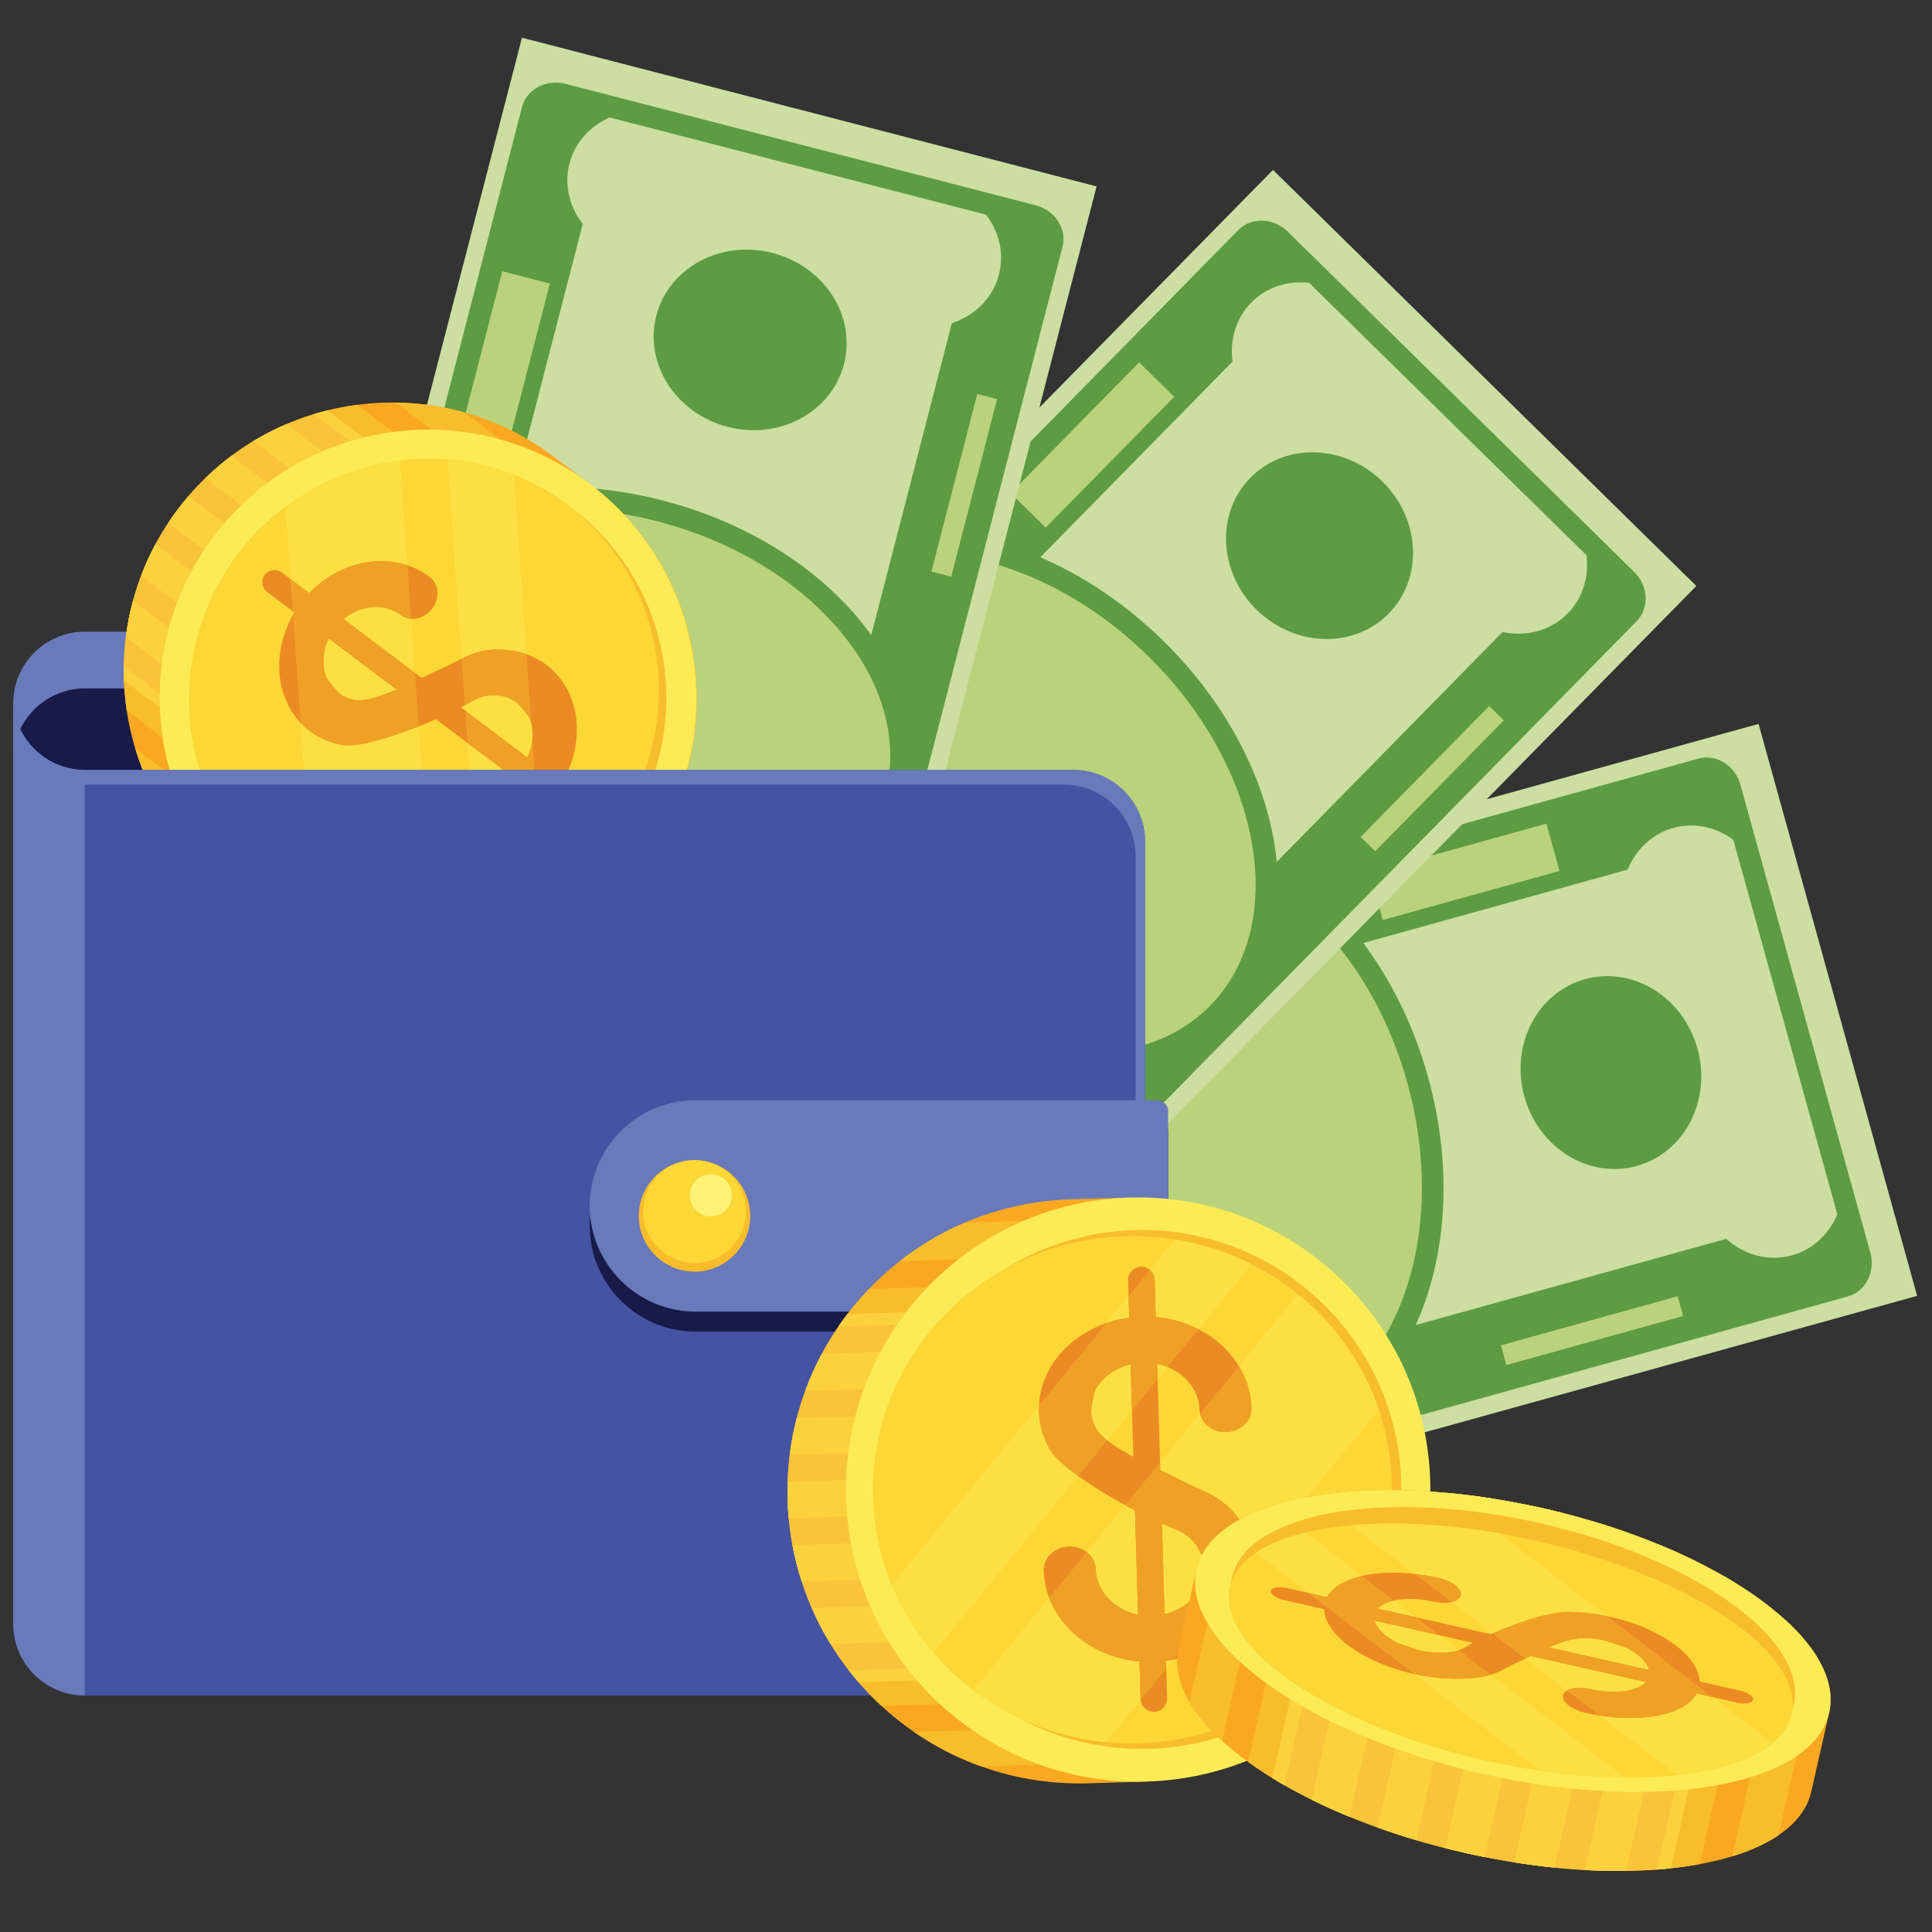 <svg xmlns="http://www.w3.org/2000/svg" xmlns:xlink="http://www.w3.org/1999/xlink" width="500" zoomAndPan="magnify" viewBox="0 0 375 375" height="500" preserveAspectRatio="xMidYMid meet"><rect x="0" y="0" width="375" height="375" fill="#333333" stroke="none"/><defs><clipPath id="09f4da1013"><path d="M 2.469 122 L 223 122 L 223 238 L 2.469 238 Z M 2.469 122 " clip-rule="nonzero"></path></clipPath><clipPath id="c32b7cc020"><path d="M 2.469 133 L 223 133 L 223 238 L 2.469 238 Z M 2.469 133 " clip-rule="nonzero"></path></clipPath><clipPath id="1ee5de5f14"><path d="M 101 140 L 372.219 140 L 372.219 318 L 101 318 Z M 101 140 " clip-rule="nonzero"></path></clipPath><clipPath id="859f846866"><path d="M 39 7.324 L 213 7.324 L 213 277 L 39 277 Z M 39 7.324 " clip-rule="nonzero"></path></clipPath><clipPath id="ba5c6d954e"><path d="M 2.469 135 L 223 135 L 223 330 L 2.469 330 Z M 2.469 135 " clip-rule="nonzero"></path></clipPath><clipPath id="df6a844b8c"><path d="M 2.469 135 L 17 135 L 17 330 L 2.469 330 Z M 2.469 135 " clip-rule="nonzero"></path></clipPath><clipPath id="c197f3423c"><path d="M 2.469 135 L 223 135 L 223 325 L 2.469 325 Z M 2.469 135 " clip-rule="nonzero"></path></clipPath></defs><g clip-path="url(#09f4da1013)"><path fill="#697aba" d="M 222.25 237.125 L 222.25 136.484 C 222.25 128.848 216 122.605 208.367 122.605 L 16.449 122.605 C 8.816 122.605 2.566 128.848 2.566 136.484 L 2.566 237.125 L 222.25 237.125 " fill-opacity="1" fill-rule="evenodd"></path></g><g clip-path="url(#c32b7cc020)"><path fill="#181a48" d="M 222.25 237.125 L 222.25 147.508 C 222.25 139.875 216 133.629 208.367 133.629 L 16.449 133.629 C 8.816 133.629 2.566 139.875 2.566 147.508 L 2.566 237.125 L 222.25 237.125 " fill-opacity="1" fill-rule="evenodd"></path></g><g clip-path="url(#1ee5de5f14)"><path fill="#ccdea1" d="M 341.336 140.504 L 101.848 206.879 L 132.625 317.895 L 372.113 251.523 L 341.336 140.504 " fill-opacity="1" fill-rule="evenodd"></path></g><path fill="#5d9c43" d="M 317.711 226.309 C 308.434 228.887 298.66 222.859 295.883 212.848 C 293.102 202.84 298.367 192.637 307.645 190.062 C 316.922 187.488 326.695 193.516 329.473 203.523 C 332.254 213.531 326.984 223.734 317.711 226.309 Z M 172.691 266.566 C 163.418 269.137 153.645 263.113 150.863 253.105 C 148.086 243.098 153.352 232.895 162.629 230.32 C 171.906 227.746 181.68 233.773 184.457 243.777 C 187.234 253.789 181.969 263.992 172.691 266.566 Z M 274.797 257.191 C 275.336 256.008 275.836 254.785 276.297 253.535 C 280.969 240.895 281.633 225.07 277.184 209.055 C 274.441 199.164 270.055 190.332 264.613 183.039 L 315.938 168.789 C 317.504 164.914 320.641 161.852 324.785 160.699 C 328.887 159.559 333.117 160.539 336.441 163.004 L 356.621 235.676 C 355.043 239.5 351.926 242.52 347.82 243.66 C 343.246 244.926 338.523 243.57 335.066 240.461 Z M 189.496 203.891 C 188.598 212.941 189.395 222.77 192.137 232.664 C 196.586 248.676 205.312 261.898 215.832 270.32 C 216.875 271.156 217.934 271.941 219.004 272.68 L 158.734 289.41 C 157.375 293.855 154.027 297.453 149.453 298.727 C 145.352 299.863 141.121 298.887 137.797 296.422 L 117.617 223.746 C 119.195 219.922 122.316 216.906 126.422 215.766 C 130.566 214.613 134.836 215.625 138.176 218.137 Z M 144.305 311.152 L 358.637 251.652 C 360.363 251.172 361.719 249.98 362.516 248.438 C 363.312 246.895 363.547 245.008 363.031 243.145 L 337.797 152.273 C 337.281 150.414 336.105 148.918 334.629 148.004 C 333.156 147.094 331.375 146.77 329.648 147.25 L 115.316 206.75 C 113.59 207.227 112.234 208.422 111.438 209.961 C 110.645 211.504 110.41 213.391 110.926 215.254 L 136.156 306.125 C 136.676 307.992 137.852 309.484 139.328 310.395 C 140.801 311.305 142.582 311.629 144.305 311.152 " fill-opacity="1" fill-rule="evenodd"></path><path fill="#bad27b" d="M 268.406 178.574 L 302.707 169.055 L 300.156 159.863 L 265.855 169.387 Z M 149.648 211.543 L 183.953 202.02 L 181.398 192.832 L 147.098 202.355 Z M 292.391 264.953 L 326.695 255.434 L 325.629 251.605 L 291.328 261.129 Z M 173.633 297.922 L 207.934 288.398 L 206.875 284.57 L 172.566 294.094 Z M 244.957 170.758 L 200.012 183.238 C 197.078 188.496 195.047 194.676 194.043 201.418 C 192.66 210.711 193.254 221.066 196.164 231.547 C 200.336 246.57 208.48 258.934 218.27 266.781 C 227.906 274.5 239.133 277.812 249.664 274.891 C 260.199 271.965 268.109 263.34 272.387 251.754 C 276.734 239.988 277.336 225.195 273.164 210.168 C 270.254 199.691 265.422 190.516 259.449 183.262 C 255.117 178 250.184 173.754 244.957 170.758 " fill-opacity="1" fill-rule="evenodd"></path><path fill="#ccdea1" d="M 247.09 32.98 L 72.879 210.188 L 155.047 290.945 L 329.258 113.738 L 247.09 32.98 " fill-opacity="1" fill-rule="evenodd"></path><path fill="#5d9c43" d="M 269.543 119.094 C 262.797 125.961 251.32 125.629 243.906 118.348 C 236.496 111.07 235.953 99.605 242.703 92.734 C 249.445 85.867 260.926 86.199 268.336 93.48 C 275.75 100.758 276.289 112.227 269.543 119.094 Z M 164.086 226.457 C 157.336 233.324 145.863 232.992 138.449 225.715 C 131.035 218.438 130.496 206.965 137.242 200.098 C 143.988 193.23 155.465 193.566 162.879 200.844 C 170.289 208.121 170.832 219.59 164.086 226.457 Z M 247.82 167.293 C 247.695 165.996 247.52 164.691 247.293 163.379 C 245.016 150.094 237.676 136.055 225.816 124.41 C 218.492 117.215 210.277 111.766 201.922 108.164 L 239.242 70.168 C 238.66 66.027 239.848 61.805 242.859 58.738 C 245.844 55.699 249.996 54.434 254.105 54.902 L 307.922 107.754 C 308.469 111.855 307.277 116.027 304.293 119.066 C 300.969 122.453 296.199 123.637 291.648 122.672 Z M 147.293 163.777 C 151.043 172.066 156.645 180.184 163.973 187.375 C 175.832 199.023 190 206.105 203.324 208.145 C 204.641 208.344 205.949 208.496 207.246 208.602 L 163.418 253.219 C 164.465 257.75 163.367 262.539 160.039 265.926 C 157.055 268.965 152.906 270.234 148.793 269.758 L 94.973 216.91 C 94.43 212.809 95.621 208.637 98.605 205.598 C 101.621 202.527 105.824 201.266 109.973 201.773 Z M 161.793 279.262 L 317.66 120.582 C 318.918 119.301 319.492 117.59 319.414 115.855 C 319.328 114.125 318.59 112.371 317.207 111.02 L 249.918 44.934 C 248.539 43.578 246.773 42.871 245.039 42.82 C 243.305 42.773 241.602 43.379 240.348 44.656 L 84.48 203.34 C 83.227 204.617 82.648 206.332 82.73 208.062 C 82.812 209.793 83.551 211.547 84.934 212.898 L 152.227 278.984 C 153.605 280.34 155.371 281.047 157.102 281.098 C 158.836 281.148 160.539 280.539 161.793 279.262 " fill-opacity="1" fill-rule="evenodd"></path><path fill="#bad27b" d="M 202.973 102.41 L 196.164 95.727 L 221.109 70.332 L 227.918 77.012 Z M 116.609 190.332 L 141.555 164.934 L 134.75 158.254 L 109.805 183.648 Z M 266.938 165.223 L 291.883 139.828 L 289.047 137.047 L 264.102 162.441 Z M 180.574 253.145 L 205.52 227.75 L 202.684 224.969 L 177.738 250.363 Z M 178.754 107.363 L 146.074 140.637 C 146.16 146.656 147.488 153.031 149.992 159.367 C 153.449 168.105 159.137 176.777 166.895 184.398 C 178.02 195.324 191.254 201.961 203.656 203.863 C 215.867 205.727 227.242 202.984 234.902 195.188 C 242.562 187.387 245.102 175.965 243.012 163.793 C 240.891 151.426 234.016 138.32 222.891 127.391 C 215.129 119.77 206.355 114.238 197.559 110.945 C 191.172 108.555 184.777 107.344 178.754 107.363 " fill-opacity="1" fill-rule="evenodd"></path><g clip-path="url(#859f846866)"><path fill="#ccdea1" d="M 101.312 7.32 L 39.055 247.883 L 150.598 276.742 L 212.852 36.18 L 101.312 7.32 " fill-opacity="1" fill-rule="evenodd"></path></g><path fill="#5d9c43" d="M 163.816 70.68 C 161.41 80 151.301 85.449 141.246 82.852 C 131.188 80.254 124.984 70.59 127.391 61.27 C 129.797 51.949 139.906 46.5 149.965 49.102 C 160.023 51.699 166.227 61.359 163.816 70.68 Z M 126.176 216.379 C 123.766 225.699 113.664 231.148 103.602 228.551 C 93.543 225.957 87.344 216.293 89.75 206.973 C 92.156 197.652 102.266 192.203 112.324 194.801 C 122.383 197.398 128.582 207.062 126.176 216.379 Z M 169.109 123.281 C 168.352 122.223 167.547 121.176 166.695 120.152 C 158.078 109.789 144.707 101.297 128.609 97.141 C 118.668 94.574 108.828 93.957 99.789 95.02 L 113.113 43.457 C 110.539 40.164 109.453 35.91 110.527 31.746 C 111.594 27.621 114.555 24.453 118.352 22.805 L 191.387 41.668 C 193.91 44.949 194.965 49.156 193.898 53.281 C 192.711 57.879 189.176 61.285 184.754 62.727 Z M 80.293 170.492 C 87.684 175.797 96.594 180.023 106.535 182.594 C 122.629 186.75 138.441 185.797 151 180.902 C 152.242 180.422 153.453 179.895 154.629 179.336 L 138.984 239.891 C 142.156 243.289 143.598 247.988 142.41 252.582 C 141.344 256.707 138.387 259.879 134.59 261.527 L 61.551 242.664 C 59.027 239.383 57.977 235.176 59.039 231.047 C 60.117 226.883 63.125 223.691 66.973 222.059 Z M 150.598 263.254 L 206.23 47.91 C 206.68 46.176 206.32 44.402 205.387 42.941 C 204.449 41.484 202.934 40.34 201.062 39.855 L 109.738 16.266 C 107.867 15.785 105.98 16.055 104.457 16.875 C 102.93 17.699 101.758 19.074 101.312 20.812 L 45.68 236.156 C 45.23 237.891 45.59 239.66 46.523 241.121 C 47.461 242.578 48.977 243.727 50.852 244.211 L 142.172 267.797 C 144.047 268.281 145.926 268.012 147.453 267.188 C 148.98 266.367 150.152 264.988 150.598 263.254 " fill-opacity="1" fill-rule="evenodd"></path><path fill="#bad27b" d="M 97.824 89.508 L 106.727 55.043 L 97.492 52.656 L 88.59 87.121 Z M 66.996 208.828 L 57.766 206.441 L 66.668 171.977 L 75.902 174.359 Z M 184.629 111.93 L 193.535 77.465 L 189.688 76.473 L 180.785 110.934 Z M 153.805 231.246 L 162.711 196.781 L 158.863 195.789 L 149.957 230.254 Z M 79.328 105.902 L 67.664 151.059 C 70.75 156.23 75.086 161.082 80.426 165.32 C 87.785 171.164 97.047 175.828 107.582 178.547 C 122.68 182.449 137.461 181.578 149.148 177.023 C 160.652 172.539 169.137 164.473 171.871 153.891 C 174.605 143.309 171.09 132.145 163.195 122.648 C 155.176 113 142.664 105.082 127.566 101.184 C 117.035 98.461 106.672 98.062 97.402 99.605 C 90.68 100.73 84.535 102.875 79.328 105.902 " fill-opacity="1" fill-rule="evenodd"></path><path fill="#faa821" d="M 114.504 93.941 C 137.473 111.254 142.059 143.902 124.742 166.867 C 107.43 189.836 74.773 194.422 51.805 177.109 C 49.453 175.336 47.105 173.57 44.754 171.793 C 21.785 154.48 17.199 121.832 34.512 98.867 C 51.824 75.898 84.48 71.312 107.449 88.625 C 109.805 90.398 112.148 92.164 114.504 93.941 " fill-opacity="1" fill-rule="evenodd"></path><path fill="#f8bd2d" d="M 26.227 145.199 L 82.477 187.598 C 78.012 187.539 73.535 186.914 69.164 185.699 L 31.715 157.473 C 29.344 153.609 27.508 149.48 26.227 145.199 " fill-opacity="1" fill-rule="evenodd"></path><path fill="#f8bd2d" d="M 24.027 129.383 L 98.289 185.352 C 95.543 186.184 92.734 186.785 89.891 187.16 L 24.602 137.953 C 24.176 135.121 23.984 132.254 24.027 129.383 " fill-opacity="1" fill-rule="evenodd"></path><path fill="#f8bd2d" d="M 25.824 116.574 L 110.109 180.098 C 108.035 181.348 105.891 182.449 103.684 183.391 L 24.426 123.656 C 24.727 121.277 25.191 118.91 25.824 116.574 " fill-opacity="1" fill-rule="evenodd"></path><path fill="#f8bd2d" d="M 30.156 105.676 L 119.395 172.934 C 117.785 174.496 116.094 175.934 114.332 177.25 L 27.398 111.734 C 28.18 109.676 29.098 107.652 30.156 105.676 " fill-opacity="1" fill-rule="evenodd"></path><path fill="#f8bd2d" d="M 36.551 96.332 L 126.617 164.211 C 126.023 165.109 125.402 165.996 124.742 166.867 C 124.086 167.742 123.406 168.582 122.707 169.402 L 32.641 101.52 C 33.234 100.625 33.855 99.738 34.512 98.867 C 35.168 97.992 35.852 97.152 36.551 96.332 " fill-opacity="1" fill-rule="evenodd"></path><path fill="#f8bd2d" d="M 44.926 88.48 L 131.859 154 C 131.078 156.059 130.156 158.082 129.102 160.059 L 39.863 92.801 C 41.469 91.242 43.164 89.801 44.926 88.48 " fill-opacity="1" fill-rule="evenodd"></path><path fill="#f8bd2d" d="M 55.57 82.344 L 134.832 142.078 C 134.531 144.457 134.062 146.824 133.43 149.16 L 49.148 85.637 C 51.219 84.387 53.367 83.285 55.57 82.344 " fill-opacity="1" fill-rule="evenodd"></path><path fill="#f8bd2d" d="M 69.363 78.574 L 134.652 127.781 C 135.078 130.613 135.273 133.48 135.23 136.352 L 60.965 80.383 C 63.715 79.551 66.523 78.945 69.363 78.574 " fill-opacity="1" fill-rule="evenodd"></path><path fill="#f8bd2d" d="M 90.09 80.035 L 127.543 108.262 C 129.914 112.125 131.75 116.254 133.031 120.535 L 76.781 78.137 C 81.246 78.191 85.723 78.816 90.09 80.035 " fill-opacity="1" fill-rule="evenodd"></path><path fill="#fac43a" d="M 95.699 186.066 L 24.055 132.074 C 23.637 120.539 27.023 108.797 34.512 98.867 C 42 88.934 52.359 82.441 63.562 79.668 L 135.199 133.66 C 135.621 145.191 132.23 156.934 124.742 166.867 C 117.258 176.801 106.898 183.293 95.699 186.066 " fill-opacity="1" fill-rule="evenodd"></path><path fill="#fbd23e" d="M 24.027 129.383 L 98.289 185.352 C 97.434 185.609 96.566 185.848 95.699 186.066 L 24.055 132.074 C 24.023 131.176 24.016 130.277 24.027 129.383 " fill-opacity="1" fill-rule="evenodd"></path><path fill="#fbd23e" d="M 25.824 116.574 L 110.109 180.098 C 108.035 181.348 105.891 182.449 103.684 183.391 L 24.426 123.656 C 24.727 121.277 25.191 118.91 25.824 116.574 " fill-opacity="1" fill-rule="evenodd"></path><path fill="#fbd23e" d="M 30.156 105.676 L 119.395 172.934 C 117.785 174.496 116.094 175.934 114.332 177.25 L 27.398 111.734 C 28.18 109.676 29.098 107.652 30.156 105.676 " fill-opacity="1" fill-rule="evenodd"></path><path fill="#fbd23e" d="M 36.551 96.332 L 126.617 164.211 C 126.023 165.109 125.402 165.996 124.742 166.867 C 124.086 167.742 123.406 168.582 122.707 169.402 L 32.641 101.52 C 33.234 100.625 33.855 99.738 34.512 98.867 C 35.168 97.992 35.852 97.152 36.551 96.332 " fill-opacity="1" fill-rule="evenodd"></path><path fill="#fbd23e" d="M 44.926 88.48 L 131.859 154 C 131.078 156.059 130.156 158.082 129.102 160.059 L 39.863 92.801 C 41.469 91.242 43.164 89.801 44.926 88.48 " fill-opacity="1" fill-rule="evenodd"></path><path fill="#fbd23e" d="M 55.57 82.344 L 134.832 142.078 C 134.531 144.457 134.062 146.824 133.43 149.16 L 49.148 85.637 C 51.219 84.387 53.367 83.285 55.57 82.344 " fill-opacity="1" fill-rule="evenodd"></path><path fill="#fbd23e" d="M 135.23 136.352 L 60.965 80.383 C 61.824 80.121 62.691 79.883 63.562 79.668 L 135.199 133.66 C 135.234 134.555 135.242 135.453 135.23 136.352 " fill-opacity="1" fill-rule="evenodd"></path><path fill="#fdeb56" d="M 41.492 104.125 C 58.805 81.156 91.461 76.574 114.43 93.883 C 137.398 111.195 141.984 143.848 124.672 166.812 C 107.355 189.781 74.703 194.367 51.73 177.055 C 28.762 159.742 24.176 127.09 41.492 104.125 " fill-opacity="1" fill-rule="evenodd"></path><path fill="#f8bd2d" d="M 46.145 107.633 C 61.52 87.23 90.523 83.16 110.922 98.535 C 131.324 113.91 135.395 142.91 120.02 163.309 C 104.641 183.703 75.641 187.777 55.238 172.402 C 34.84 157.027 30.766 128.027 46.145 107.633 " fill-opacity="1" fill-rule="evenodd"></path><path fill="#fcd735" d="M 46.176 107.656 C 61.551 87.254 90.184 82.906 110.129 97.938 C 130.074 112.969 133.773 141.688 118.398 162.09 C 103.023 182.484 74.391 186.836 54.445 171.805 C 34.5 156.773 30.797 128.051 46.176 107.656 " fill-opacity="1" fill-rule="evenodd"></path><path fill="#fce043" d="M 55.391 98.41 C 62 93.406 69.703 90.34 77.629 89.348 L 84.066 180.664 C 76.156 181.152 68.133 179.582 60.848 175.824 L 55.391 98.41 " fill-opacity="1" fill-rule="evenodd"></path><path fill="#fce043" d="M 86.863 89.133 C 91.238 89.477 95.574 90.457 99.73 92.102 L 105.492 173.859 C 101.637 176.234 97.492 178.008 93.211 179.164 L 86.863 89.133 " fill-opacity="1" fill-rule="evenodd"></path><path fill="#eb8b23" d="M 76.977 133.832 C 73.848 135.168 70.77 136.184 68.879 135.863 C 65.898 135.359 65.113 133.793 63.418 131.703 C 62.398 129.148 62.645 126.332 63.801 123.902 Z M 99.457 150.777 C 98.195 151.832 96.676 152.602 94.988 152.945 C 92.656 153.418 90.254 152.992 88.348 151.555 C 86.535 150.191 83.82 150.742 82.277 152.785 C 80.738 154.832 80.957 157.594 82.766 158.957 C 86.484 161.758 91.152 162.59 95.68 161.672 C 99.695 160.855 103.324 158.738 106.129 155.805 L 111.457 159.82 C 112.5 160.605 113.984 160.398 114.773 159.355 C 115.559 158.309 115.352 156.828 114.309 156.039 L 109.008 152.043 C 110.535 149.508 111.539 146.641 111.859 143.637 C 112.777 135.004 107.758 127.699 99.625 126.32 C 92.641 125.133 89.465 128.238 85.707 129.758 C 84.68 130.207 83.344 130.863 81.855 131.582 L 66.699 120.16 C 67.965 119.105 69.48 118.332 71.172 117.992 C 73.504 117.52 75.906 117.945 77.812 119.379 C 79.625 120.742 82.34 120.195 83.883 118.148 C 85.422 116.105 85.203 113.344 83.395 111.977 C 79.676 109.176 75.008 108.348 70.48 109.266 C 66.461 110.082 62.836 112.199 60.027 115.133 L 54.703 111.117 C 53.66 110.332 52.172 110.539 51.387 111.582 C 50.598 112.629 50.809 114.109 51.852 114.898 L 57.152 118.895 C 55.625 121.43 54.617 124.293 54.297 127.301 C 53.379 135.93 58.402 143.238 66.535 144.617 C 70.043 145.211 78.496 142.254 84.617 139.594 Z M 90.145 136.93 C 92.703 135.488 94.312 134.57 97.281 135.074 C 100.258 135.578 101.047 137.145 102.738 139.23 C 103.762 141.789 103.512 144.605 102.359 147.035 L 89.453 137.309 C 89.703 137.172 89.934 137.051 90.145 136.93 " fill-opacity="1" fill-rule="evenodd"></path><path fill="#efa127" d="M 76.977 133.832 L 63.801 123.902 C 62.645 126.332 62.398 129.148 63.418 131.703 C 65.113 133.793 65.898 135.359 68.879 135.863 C 70.77 136.184 73.848 135.168 76.977 133.832 Z M 82.117 153.012 L 82.523 158.758 C 81 157.391 80.82 154.934 82.117 153.012 Z M 79.066 109.711 L 79.801 120.117 C 79.09 120.066 78.402 119.824 77.812 119.379 C 75.906 117.945 73.504 117.52 71.172 117.992 C 69.48 118.332 67.965 119.105 66.699 120.16 L 80.535 130.59 L 81.27 140.98 C 75.719 143.172 69.438 145.109 66.535 144.617 C 63.227 144.055 60.43 142.512 58.34 140.297 L 56.867 119.379 C 56.961 119.215 57.055 119.051 57.152 118.895 L 56.816 118.641 L 56.375 112.379 L 60.027 115.133 C 62.836 112.199 66.461 110.082 70.48 109.266 C 73.379 108.68 76.336 108.809 79.066 109.711 " fill-opacity="1" fill-rule="evenodd"></path><path fill="#efa127" d="M 103.348 143.422 L 104.336 157.473 C 101.848 159.539 98.887 161.02 95.68 161.672 C 94.457 161.918 93.223 162.039 92 162.027 L 91.359 152.938 C 92.535 153.195 93.77 153.191 94.988 152.945 C 96.676 152.602 98.195 151.832 99.457 150.777 L 90.746 144.211 L 90.305 137.949 L 102.359 147.035 C 102.902 145.895 103.242 144.668 103.348 143.422 Z M 90.23 136.883 C 92.742 135.469 94.348 134.574 97.281 135.074 C 100.258 135.578 101.047 137.145 102.738 139.23 C 102.906 139.652 103.043 140.082 103.145 140.516 L 102.188 126.98 C 101.375 126.691 100.52 126.473 99.625 126.32 C 95.066 125.547 92.129 126.602 89.594 127.848 L 90.23 136.883 " fill-opacity="1" fill-rule="evenodd"></path><g clip-path="url(#ba5c6d954e)"><path fill="#4454a3" d="M 2.566 135.566 L 2.566 315.211 C 2.566 322.848 8.816 329.094 16.449 329.094 L 208.367 329.094 C 216 329.094 222.25 322.848 222.25 315.211 L 222.25 163.328 C 222.25 155.695 216 149.449 208.367 149.449 L 16.449 149.449 C 8.816 149.449 2.566 143.203 2.566 135.566 " fill-opacity="1" fill-rule="evenodd"></path></g><g clip-path="url(#df6a844b8c)"><path fill="#697aba" d="M 2.566 135.566 C 2.566 195.445 2.566 255.332 2.566 315.211 C 2.566 322.848 8.816 329.094 16.449 329.094 L 16.449 149.449 C 8.816 149.449 2.566 143.203 2.566 135.566 " fill-opacity="1" fill-rule="evenodd"></path></g><g clip-path="url(#c197f3423c)"><path fill="#697aba" d="M 2.566 135.566 C 2.566 144.172 5.188 152.305 17.312 152.305 L 206.531 152.305 C 214.164 152.305 220.414 158.555 220.414 166.188 L 220.414 318.066 C 220.414 320.211 219.922 322.242 219.047 324.055 C 221.043 321.648 222.25 318.566 222.25 315.211 L 222.25 163.328 C 222.25 155.695 216 149.449 208.367 149.449 L 16.449 149.449 C 8.816 149.449 2.566 143.203 2.566 135.566 " fill-opacity="1" fill-rule="evenodd"></path></g><path fill="#181a48" d="M 134.977 217.426 L 224.602 217.426 C 225.773 217.426 226.73 218.387 226.73 219.559 L 226.73 256.332 C 226.73 257.504 225.773 258.461 224.602 258.461 L 134.977 258.461 C 123.691 258.461 114.461 249.227 114.461 237.945 C 114.461 226.66 123.691 217.426 134.977 217.426 " fill-opacity="1" fill-rule="evenodd"></path><path fill="#697aba" d="M 134.977 213.547 L 224.602 213.547 C 225.773 213.547 226.73 214.508 226.73 215.68 L 226.73 252.453 C 226.73 253.621 225.773 254.578 224.602 254.578 L 134.977 254.578 C 123.691 254.578 114.461 245.348 114.461 234.066 C 114.461 222.781 123.691 213.547 134.977 213.547 " fill-opacity="1" fill-rule="evenodd"></path><path fill="#f8bc2b" d="M 134.809 246.824 C 140.766 246.824 145.625 241.961 145.625 236.004 C 145.625 230.047 140.766 225.184 134.809 225.184 C 128.848 225.184 123.988 230.047 123.988 236.004 C 123.988 241.961 128.848 246.824 134.809 246.824 " fill-opacity="1" fill-rule="evenodd"></path><path fill="#fcd735" d="M 134.809 245.152 C 140.305 245.152 144.793 240.668 144.793 235.168 C 144.793 229.672 140.305 225.184 134.809 225.184 C 129.309 225.184 124.82 229.672 124.82 235.168 C 124.82 240.668 129.309 245.152 134.809 245.152 " fill-opacity="1" fill-rule="evenodd"></path><path fill="#fff274" d="M 137.973 236.102 C 140.23 236.102 142.07 234.262 142.07 232.004 C 142.07 229.746 140.23 227.906 137.973 227.906 C 135.715 227.906 133.875 229.746 133.875 232.004 C 133.875 234.262 135.715 236.102 137.973 236.102 " fill-opacity="1" fill-rule="evenodd"></path><path fill="#faa821" d="M 217.488 232.5 C 248.793 231.57 274.926 256.188 275.855 287.488 C 276.789 318.789 252.168 344.918 220.863 345.848 C 217.656 345.945 214.457 346.043 211.25 346.137 C 179.945 347.07 153.812 322.449 152.879 291.148 C 151.949 259.848 176.57 233.719 207.875 232.785 C 211.082 232.691 214.281 232.594 217.488 232.5 " fill-opacity="1" fill-rule="evenodd"></path><path fill="#f8bd2d" d="M 177.398 336.16 L 254.059 333.875 C 250.23 336.871 246 339.387 241.461 341.332 L 190.418 342.848 C 185.773 341.18 181.402 338.922 177.398 336.16 " fill-opacity="1" fill-rule="evenodd"></path><path fill="#f8bd2d" d="M 164.758 324.215 L 265.969 321.203 C 264.199 323.781 262.227 326.207 260.062 328.457 L 171.082 331.102 C 168.793 328.988 166.676 326.684 164.758 324.215 " fill-opacity="1" fill-rule="evenodd"></path><path fill="#f8bd2d" d="M 157.562 312.109 L 272.43 308.691 C 271.52 311.168 270.449 313.562 269.215 315.863 L 161.199 319.078 C 159.832 316.855 158.617 314.527 157.562 312.109 " fill-opacity="1" fill-rule="evenodd"></path><path fill="#f8bd2d" d="M 153.82 299.902 L 275.441 296.281 C 275.137 298.703 274.68 301.082 274.078 303.402 L 155.602 306.926 C 154.863 304.645 154.266 302.305 153.82 299.902 " fill-opacity="1" fill-rule="evenodd"></path><path fill="#f8bd2d" d="M 152.891 287.609 L 275.641 283.957 C 275.746 285.121 275.82 286.301 275.855 287.488 C 275.895 288.676 275.887 289.855 275.848 291.027 L 153.102 294.68 C 152.996 293.516 152.918 292.336 152.879 291.148 C 152.848 289.961 152.852 288.781 152.891 287.609 " fill-opacity="1" fill-rule="evenodd"></path><path fill="#f8bd2d" d="M 154.656 275.238 L 273.137 271.711 C 273.875 273.992 274.473 276.336 274.918 278.734 L 153.297 282.355 C 153.598 279.934 154.055 277.559 154.656 275.238 " fill-opacity="1" fill-rule="evenodd"></path><path fill="#f8bd2d" d="M 159.523 262.773 L 267.543 259.559 C 268.906 261.781 270.121 264.109 271.176 266.527 L 156.309 269.949 C 157.215 267.473 158.289 265.074 159.523 262.773 " fill-opacity="1" fill-rule="evenodd"></path><path fill="#f8bd2d" d="M 168.676 250.18 L 257.652 247.531 C 259.945 249.648 262.062 251.953 263.98 254.422 L 162.77 257.434 C 164.535 254.855 166.512 252.43 168.676 250.18 " fill-opacity="1" fill-rule="evenodd"></path><path fill="#f8bd2d" d="M 187.277 237.309 L 238.316 235.789 C 242.965 237.457 247.336 239.715 251.34 242.48 L 174.676 244.762 C 178.508 241.766 182.734 239.25 187.277 237.309 " fill-opacity="1" fill-rule="evenodd"></path><path fill="#fac43a" d="M 264.25 323.574 L 166.613 326.48 C 158.402 316.969 153.285 304.684 152.879 291.148 C 152.48 277.609 156.859 265.043 164.488 255.062 L 262.121 252.152 C 270.332 261.668 275.453 273.949 275.855 287.488 C 276.262 301.023 271.883 313.594 264.25 323.574 " fill-opacity="1" fill-rule="evenodd"></path><path fill="#fbd23e" d="M 164.758 324.215 L 265.969 321.203 C 265.414 322.008 264.844 322.801 264.25 323.574 L 166.613 326.48 C 165.977 325.742 165.355 324.984 164.758 324.215 " fill-opacity="1" fill-rule="evenodd"></path><path fill="#fbd23e" d="M 157.562 312.109 L 272.43 308.691 C 271.52 311.168 270.449 313.562 269.215 315.863 L 161.199 319.078 C 159.832 316.855 158.617 314.527 157.562 312.109 " fill-opacity="1" fill-rule="evenodd"></path><path fill="#fbd23e" d="M 153.82 299.902 L 275.441 296.281 C 275.137 298.703 274.68 301.082 274.078 303.402 L 155.602 306.926 C 154.863 304.645 154.266 302.301 153.82 299.902 " fill-opacity="1" fill-rule="evenodd"></path><path fill="#fbd23e" d="M 152.891 287.609 L 275.641 283.957 C 275.746 285.121 275.82 286.301 275.855 287.488 C 275.895 288.676 275.887 289.855 275.848 291.027 L 153.102 294.68 C 152.996 293.516 152.918 292.336 152.879 291.148 C 152.848 289.961 152.852 288.781 152.891 287.609 " fill-opacity="1" fill-rule="evenodd"></path><path fill="#fbd23e" d="M 154.656 275.238 L 273.137 271.711 C 273.875 273.992 274.473 276.336 274.918 278.734 L 153.297 282.355 C 153.598 279.934 154.055 277.559 154.656 275.238 " fill-opacity="1" fill-rule="evenodd"></path><path fill="#fbd23e" d="M 159.523 262.773 L 267.543 259.559 C 268.906 261.781 270.121 264.109 271.176 266.527 L 156.309 269.949 C 157.215 267.473 158.289 265.074 159.523 262.773 " fill-opacity="1" fill-rule="evenodd"></path><path fill="#fbd23e" d="M 263.98 254.422 L 162.77 257.434 C 163.324 256.629 163.895 255.836 164.488 255.062 L 262.121 252.152 C 262.762 252.895 263.379 253.652 263.98 254.422 " fill-opacity="1" fill-rule="evenodd"></path><path fill="#fdeb56" d="M 164.242 290.812 C 163.312 259.512 187.934 233.379 219.238 232.449 C 250.539 231.516 276.672 256.137 277.609 287.434 C 278.539 318.738 253.918 344.867 222.613 345.797 C 191.305 346.73 165.176 322.113 164.242 290.812 " fill-opacity="1" fill-rule="evenodd"></path><path fill="#f8bd2d" d="M 271.969 287.605 C 271.137 259.805 247.93 237.941 220.125 238.766 C 192.324 239.594 170.457 262.801 171.285 290.602 C 172.109 318.402 195.32 340.266 223.125 339.438 C 250.926 338.609 272.793 315.402 271.969 287.605 " fill-opacity="1" fill-rule="evenodd"></path><path fill="#fcd735" d="M 221.266 338.367 C 249.07 337.539 270.953 314.836 270.141 287.656 C 269.332 260.48 246.141 239.117 218.336 239.945 C 190.531 240.773 168.648 263.477 169.457 290.652 C 170.266 317.832 193.461 339.191 221.266 338.367 " fill-opacity="1" fill-rule="evenodd"></path><path fill="#fce043" d="M 251.934 251.207 L 188.926 328.094 C 196.207 333.613 205.07 337.211 214.703 338.145 L 267.609 273.59 C 264.605 264.727 259.102 257.008 251.934 251.207 " fill-opacity="1" fill-rule="evenodd"></path><path fill="#fce043" d="M 228.078 240.574 L 173.094 307.668 C 175.086 312.469 177.82 316.891 181.164 320.789 L 242.945 245.395 C 238.352 243.07 233.348 241.422 228.078 240.574 " fill-opacity="1" fill-rule="evenodd"></path><path fill="#eb8b23" d="M 219.984 282.77 C 216.719 281.02 213.762 279.098 212.746 277.27 C 211.148 274.398 211.941 272.664 212.562 269.805 C 214.039 267.195 216.602 265.484 219.449 264.812 Z M 220.895 313.406 C 219.141 313.051 217.449 312.285 216.012 311.086 C 214.02 309.426 212.746 307.098 212.668 304.496 C 212.594 302.031 210.277 300.098 207.488 300.18 C 204.703 300.262 202.504 302.332 202.578 304.797 C 202.727 309.859 205.203 314.391 209.066 317.613 C 212.496 320.469 216.766 322.109 221.168 322.496 L 221.383 329.758 C 221.426 331.18 222.613 332.297 224.035 332.258 C 225.461 332.211 226.578 331.023 226.535 329.605 L 226.32 322.379 C 229.52 321.949 232.637 320.855 235.41 319.078 C 243.367 313.984 246.156 304.742 241.789 296.895 C 238.043 290.152 233.242 289.566 229.395 287.414 C 228.309 286.848 226.844 286.156 225.219 285.383 L 224.605 264.727 C 226.363 265.086 228.051 265.848 229.492 267.051 C 231.48 268.711 232.758 271.039 232.832 273.637 C 232.906 276.105 235.227 278.039 238.012 277.957 C 240.797 277.871 242.996 275.805 242.922 273.34 C 242.773 268.273 240.301 263.742 236.438 260.523 C 233.008 257.664 228.738 256.027 224.336 255.637 L 224.117 248.379 C 224.074 246.957 222.887 245.836 221.465 245.879 C 220.043 245.922 218.922 247.109 218.965 248.531 L 219.18 255.754 C 215.984 256.184 212.867 257.281 210.094 259.059 C 202.137 264.152 199.348 273.395 203.711 281.242 C 205.594 284.629 213.863 289.793 220.297 293.184 Z M 226.32 296.066 C 229.289 297.258 231.164 298 232.758 300.863 C 234.355 303.734 233.559 305.473 232.941 308.332 C 231.465 310.941 228.902 312.648 226.051 313.32 L 225.527 295.73 C 225.812 295.855 226.078 295.965 226.32 296.066 " fill-opacity="1" fill-rule="evenodd"></path><path fill="#efa127" d="M 225.176 283.859 L 218.379 292.152 C 219.031 292.508 219.672 292.855 220.297 293.184 L 220.895 313.406 C 219.141 313.051 217.449 312.289 216.012 311.086 C 214.02 309.426 212.746 307.098 212.668 304.496 C 212.629 303.191 211.961 302.035 210.926 301.246 L 203.645 310.133 C 204.738 313.02 206.625 315.578 209.066 317.613 C 212.496 320.469 216.766 322.109 221.168 322.496 L 221.383 329.758 C 221.387 329.832 221.391 329.902 221.398 329.973 L 226.367 323.914 L 226.32 322.379 C 226.828 322.312 227.332 322.227 227.832 322.125 L 243.727 302.73 C 243.48 300.754 242.844 298.781 241.789 296.895 C 238.043 290.152 233.242 289.566 229.395 287.414 C 228.309 286.848 226.844 286.156 225.219 285.383 Z M 240.48 265.184 L 232.93 274.398 C 233.402 276.488 235.52 278.031 238.012 277.957 C 240.797 277.871 242.996 275.805 242.922 273.34 C 242.836 270.387 241.961 267.617 240.48 265.184 Z M 226.32 296.066 C 229.289 297.258 231.164 298 232.758 300.863 C 234.355 303.734 233.562 305.473 232.941 308.332 C 231.465 310.941 228.902 312.648 226.051 313.32 L 225.527 295.73 C 225.812 295.855 226.078 295.965 226.32 296.066 " fill-opacity="1" fill-rule="evenodd"></path><path fill="#efa127" d="M 223.223 246.5 L 219.055 251.586 L 219.18 255.754 C 217.691 255.953 216.219 256.301 214.789 256.789 L 201.668 272.801 C 201.543 275.629 202.199 278.52 203.711 281.242 C 204.547 282.746 206.641 284.598 209.27 286.488 L 214.918 279.594 C 213.934 278.816 213.168 278.035 212.746 277.27 C 211.148 274.398 211.941 272.664 212.562 269.805 C 214.039 267.195 216.602 265.484 219.449 264.812 L 219.715 273.742 L 224.691 267.668 L 224.605 264.727 C 225.285 264.867 225.957 265.066 226.609 265.328 L 232.613 258 C 230.043 256.684 227.215 255.891 224.336 255.637 L 224.117 248.379 C 224.098 247.625 223.754 246.957 223.223 246.5 " fill-opacity="1" fill-rule="evenodd"></path><path fill="#faa821" d="M 299.477 292.754 C 333.383 300.43 358.262 318.195 355.039 332.43 C 353.777 337.992 352.824 342.195 351.566 347.762 C 348.34 362 318.238 367.312 284.328 359.637 C 250.418 351.961 225.547 334.195 228.77 319.961 C 230.027 314.395 230.98 310.191 232.242 304.629 C 235.465 290.391 265.566 285.074 299.477 292.754 " fill-opacity="1" fill-rule="evenodd"></path><path fill="#f8bd2d" d="M 247.586 292.07 L 237.211 337.898 C 234.496 335.41 232.352 332.867 230.867 330.336 L 238.605 296.164 C 241.035 294.516 244.062 293.148 247.586 292.07 " fill-opacity="1" fill-rule="evenodd"></path><path fill="#f8bd2d" d="M 262.184 289.512 L 249.281 346.5 C 246.734 345.039 244.383 343.531 242.25 341.984 L 253.895 290.559 C 256.488 290.078 259.262 289.73 262.184 289.512 " fill-opacity="1" fill-rule="evenodd"></path><path fill="#f8bd2d" d="M 276.223 289.426 L 261.91 352.621 C 259.363 351.578 256.922 350.477 254.602 349.332 L 268.211 289.246 C 270.797 289.211 273.473 289.27 276.223 289.426 " fill-opacity="1" fill-rule="evenodd"></path><path fill="#f8bd2d" d="M 289.902 290.906 L 274.895 357.18 C 272.32 356.418 269.82 355.598 267.398 354.73 L 282.078 289.887 C 284.641 290.148 287.25 290.484 289.902 290.906 " fill-opacity="1" fill-rule="evenodd"></path><path fill="#f8bd2d" d="M 303.301 293.668 L 288.176 360.453 C 286.898 360.199 285.617 359.926 284.332 359.637 C 283.047 359.344 281.777 359.039 280.516 358.719 L 295.641 291.934 C 296.914 292.188 298.191 292.457 299.48 292.75 C 300.77 293.043 302.039 293.352 303.301 293.668 " fill-opacity="1" fill-rule="evenodd"></path><path fill="#f8bd2d" d="M 316.41 297.66 L 301.727 362.504 C 299.164 362.242 296.555 361.902 293.902 361.48 L 308.91 295.211 C 311.484 295.973 313.988 296.793 316.41 297.66 " fill-opacity="1" fill-rule="evenodd"></path><path fill="#f8bd2d" d="M 329.207 303.059 L 315.602 363.141 C 313.012 363.176 310.336 363.117 307.586 362.965 L 321.898 299.766 C 324.445 300.812 326.891 301.91 329.207 303.059 " fill-opacity="1" fill-rule="evenodd"></path><path fill="#f8bd2d" d="M 341.559 310.402 L 329.918 361.832 C 327.32 362.309 324.547 362.656 321.625 362.879 L 334.531 305.891 C 337.074 307.344 339.426 308.855 341.559 310.402 " fill-opacity="1" fill-rule="evenodd"></path><path fill="#f8bd2d" d="M 352.941 322.047 L 345.207 356.223 C 342.777 357.871 339.746 359.238 336.227 360.316 L 346.602 314.488 C 349.316 316.977 351.461 319.52 352.941 322.047 " fill-opacity="1" fill-rule="evenodd"></path><path fill="#fac43a" d="M 246.949 345.117 L 259.488 289.754 C 270.859 288.543 284.812 289.434 299.48 292.75 C 314.141 296.07 327.113 301.277 336.859 307.27 L 324.32 362.633 C 312.949 363.848 298.996 362.957 284.328 359.637 C 269.668 356.316 256.695 351.109 246.949 345.117 " fill-opacity="1" fill-rule="evenodd"></path><path fill="#fbd23e" d="M 262.184 289.512 L 249.281 346.5 C 248.484 346.043 247.707 345.582 246.949 345.117 L 259.488 289.754 C 260.371 289.656 261.27 289.578 262.184 289.512 " fill-opacity="1" fill-rule="evenodd"></path><path fill="#fbd23e" d="M 276.223 289.426 L 261.91 352.621 C 259.363 351.578 256.922 350.477 254.602 349.332 L 268.211 289.246 C 270.797 289.211 273.473 289.27 276.223 289.426 " fill-opacity="1" fill-rule="evenodd"></path><path fill="#fbd23e" d="M 289.902 290.906 L 274.895 357.18 C 272.32 356.418 269.82 355.598 267.398 354.73 L 282.078 289.887 C 284.641 290.148 287.25 290.484 289.902 290.906 " fill-opacity="1" fill-rule="evenodd"></path><path fill="#fbd23e" d="M 303.301 293.668 L 288.176 360.453 C 286.898 360.199 285.617 359.926 284.332 359.637 C 283.047 359.344 281.777 359.039 280.516 358.719 L 295.641 291.934 C 296.914 292.188 298.191 292.457 299.48 292.75 C 300.77 293.043 302.039 293.352 303.301 293.668 " fill-opacity="1" fill-rule="evenodd"></path><path fill="#fbd23e" d="M 316.41 297.66 L 301.727 362.504 C 299.164 362.242 296.555 361.902 293.902 361.48 L 308.91 295.211 C 311.484 295.973 313.988 296.793 316.41 297.66 " fill-opacity="1" fill-rule="evenodd"></path><path fill="#fbd23e" d="M 329.207 303.059 L 315.602 363.141 C 313.012 363.176 310.336 363.117 307.586 362.965 L 321.898 299.766 C 324.445 300.812 326.891 301.91 329.207 303.059 " fill-opacity="1" fill-rule="evenodd"></path><path fill="#fbd23e" d="M 321.625 362.879 L 334.531 305.891 C 335.328 306.344 336.102 306.809 336.859 307.27 L 324.32 362.633 C 323.441 362.73 322.539 362.809 321.625 362.879 " fill-opacity="1" fill-rule="evenodd"></path><path fill="#fdeb56" d="M 299.477 292.754 C 333.383 300.43 358.262 318.195 355.039 332.43 C 351.812 346.664 321.715 351.98 287.801 344.305 C 253.891 336.625 229.02 318.863 232.242 304.629 C 235.465 290.391 265.566 285.074 299.477 292.754 " fill-opacity="1" fill-rule="evenodd"></path><path fill="#f8bd2d" d="M 298.824 295.633 C 328.938 302.453 351.035 318.23 348.172 330.875 C 345.309 343.52 318.57 348.238 288.453 341.422 C 258.34 334.602 236.246 318.828 239.109 306.18 C 241.973 293.539 268.707 288.816 298.824 295.633 " fill-opacity="1" fill-rule="evenodd"></path><path fill="#fcd735" d="M 298.055 299.035 C 328.168 305.859 350.418 320.941 347.746 332.734 C 345.082 344.527 318.5 348.559 288.383 341.738 C 258.27 334.922 236.02 319.832 238.688 308.043 C 241.359 296.25 267.938 292.219 298.055 299.035 " fill-opacity="1" fill-rule="evenodd"></path><path fill="#fce043" d="M 325.59 344.574 L 262.281 296.059 C 270.547 295.312 280.406 295.785 290.922 297.609 L 344.074 338.348 C 340.227 341.555 333.75 343.684 325.59 344.574 " fill-opacity="1" fill-rule="evenodd"></path><path fill="#fce043" d="M 298.996 343.723 L 243.758 301.391 C 246.23 299.734 249.492 298.418 253.375 297.477 L 315.449 345.051 C 310.312 345.008 304.773 344.574 298.996 343.723 " fill-opacity="1" fill-rule="evenodd"></path><path fill="#eb8b23" d="M 300.625 319.75 C 302.953 318.742 305.43 317.918 307.539 317.934 C 310.855 317.965 312.621 318.77 315.621 319.785 C 318.242 321.117 319.738 322.707 320.078 324.152 Z M 267.438 312.238 C 268.059 311.543 269.113 310.984 270.598 310.652 C 272.66 310.191 275.348 310.223 278.164 310.859 C 280.836 311.465 283.238 310.93 283.523 309.664 C 283.812 308.395 281.875 306.879 279.203 306.273 C 273.715 305.031 268.492 304.965 264.496 305.859 C 260.945 306.652 258.602 308.137 257.586 310.008 L 249.723 308.227 C 248.18 307.875 246.812 308.121 246.668 308.766 C 246.52 309.414 247.648 310.219 249.191 310.566 L 257.02 312.34 C 257.047 313.879 257.809 315.559 259.352 317.258 C 263.777 322.133 273.379 325.77 282.438 325.848 C 290.219 325.914 291.496 323.918 294.344 322.758 C 295.102 322.418 296.047 321.941 297.098 321.414 L 319.473 326.48 C 318.852 327.172 317.801 327.73 316.309 328.066 C 314.246 328.527 311.559 328.492 308.746 327.859 C 306.074 327.254 303.672 327.789 303.387 329.055 C 303.102 330.324 305.031 331.84 307.703 332.445 C 313.191 333.688 318.418 333.75 322.418 332.855 C 325.965 332.066 328.309 330.578 329.32 328.711 L 337.188 330.492 C 338.727 330.84 340.094 330.598 340.246 329.949 C 340.391 329.305 339.258 328.496 337.719 328.148 L 329.891 326.375 C 329.859 324.84 329.098 323.16 327.555 321.461 C 323.129 316.582 313.535 312.949 304.473 312.871 C 300.562 312.836 293.875 315.199 289.344 317.195 Z M 285.418 319.145 C 283.73 320.164 282.676 320.812 279.367 320.781 C 276.055 320.754 274.289 319.949 271.285 318.934 C 268.668 317.598 267.172 316.008 266.832 314.562 L 285.887 318.875 C 285.719 318.973 285.559 319.062 285.418 319.145 " fill-opacity="1" fill-rule="evenodd"></path><path fill="#efa127" d="M 300.625 319.75 L 320.078 324.152 C 319.734 322.707 318.238 321.117 315.621 319.785 C 312.617 318.77 310.852 317.965 307.539 317.934 C 305.43 317.918 302.953 318.742 300.625 319.75 Z M 281.73 310.965 L 274.59 305.492 C 276.09 305.66 277.637 305.918 279.203 306.273 C 281.875 306.879 283.809 308.395 283.523 309.664 C 283.379 310.297 282.703 310.75 281.73 310.965 Z M 310.449 332.973 L 304.141 328.137 C 305.105 327.57 306.859 327.43 308.746 327.859 C 311.559 328.492 314.246 328.527 316.309 328.066 C 317.797 327.73 318.852 327.172 319.473 326.48 L 297.098 321.418 L 296.051 321.938 L 289.672 317.051 C 294.191 315.086 300.656 312.836 304.473 312.871 C 306.941 312.891 309.453 313.176 311.887 313.68 L 332.41 329.41 L 329.324 328.711 C 328.309 330.578 325.961 332.066 322.414 332.859 C 319.09 333.602 314.914 333.684 310.449 332.973 " fill-opacity="1" fill-rule="evenodd"></path><path fill="#efa127" d="M 283.16 320.305 C 282.242 320.621 281.125 320.797 279.371 320.781 C 276.055 320.754 274.289 319.949 271.285 318.934 C 268.668 317.602 267.172 316.012 266.832 314.562 L 279.375 317.402 L 274.812 313.906 L 267.434 312.238 C 268.055 311.547 269.098 310.992 270.574 310.66 L 264.355 305.891 C 260.883 306.695 258.586 308.164 257.586 310.008 L 253.922 309.176 L 274.461 324.918 C 277.066 325.496 279.773 325.824 282.434 325.848 C 285.684 325.875 287.801 325.543 289.371 325.066 L 283.16 320.305 " fill-opacity="1" fill-rule="evenodd"></path></svg>